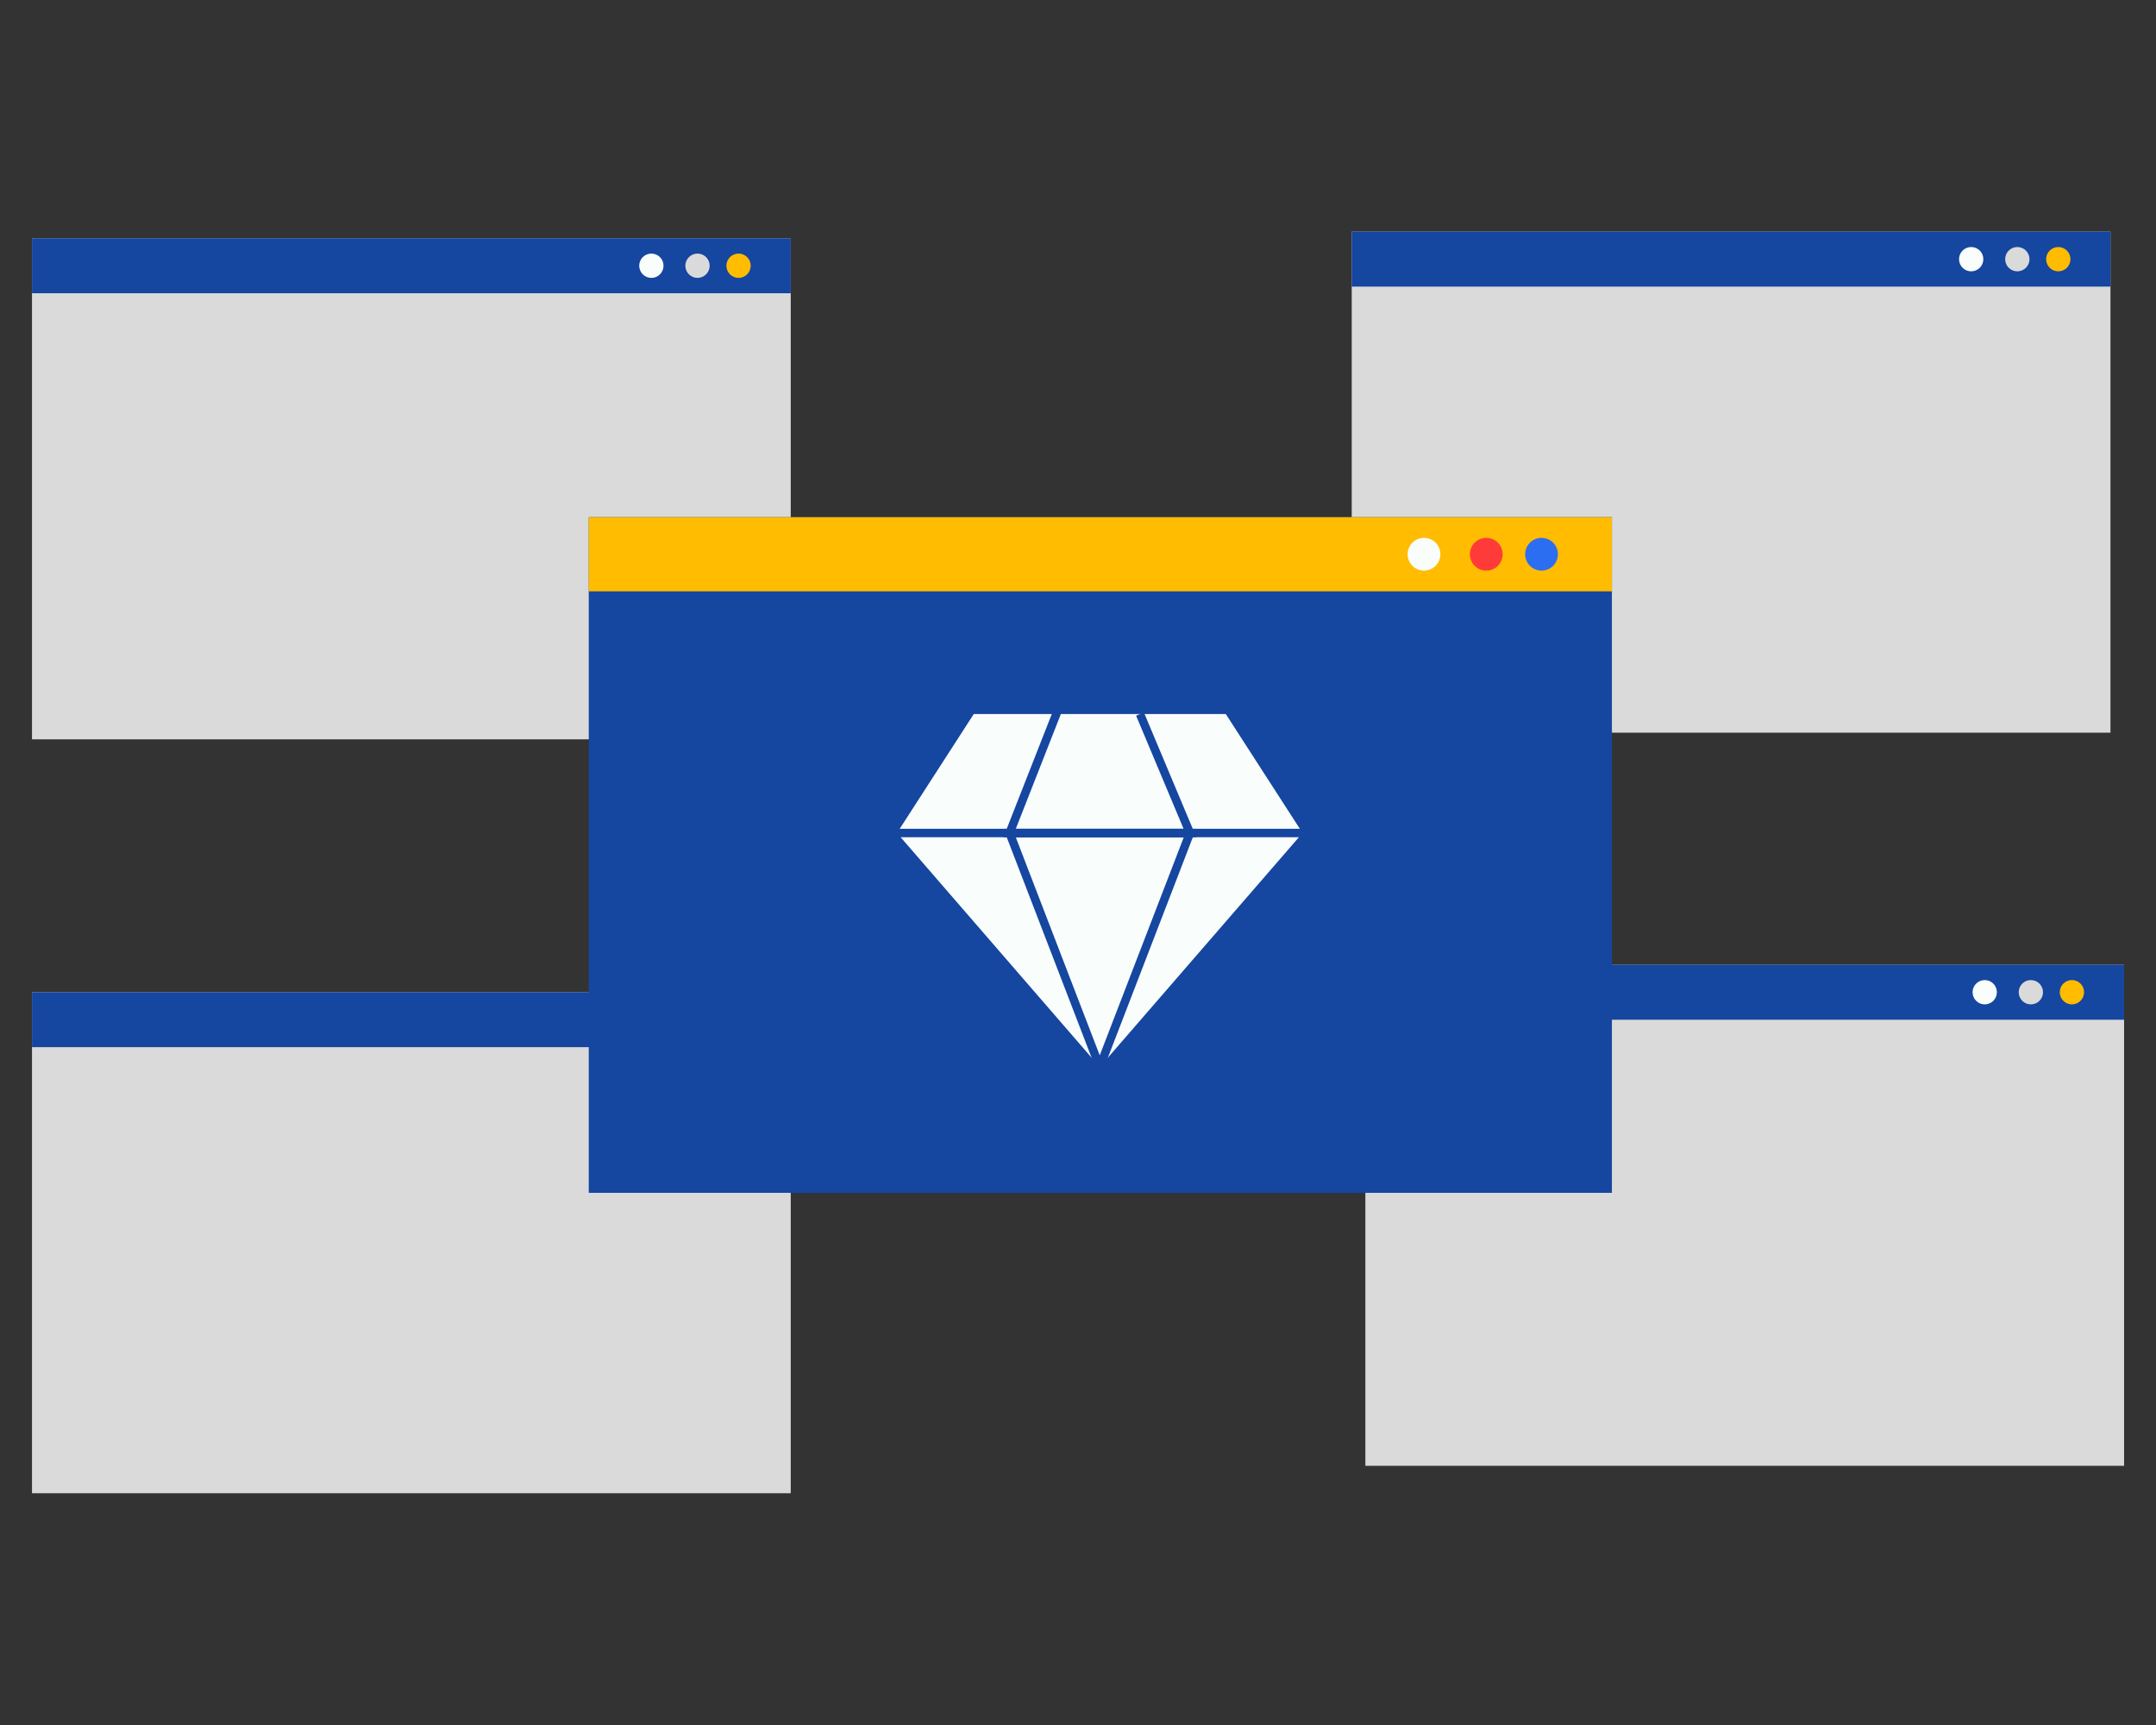 <?xml version="1.0" encoding="UTF-8"?>
<svg id="Layer_1" data-name="Layer 1" xmlns="http://www.w3.org/2000/svg" viewBox="0 0 250 200">
  <rect x="0" y="0" width="250" height="200" fill="#333333" stroke="none"/>
  <defs>
    <style>
      .cls-1 {
        fill: #f9fdfc;
      }

      .cls-2 {
        fill: #ff3b3a;
      }

      .cls-3 {
        fill: #ffbc00;
      }

      .cls-4 {
        fill: #dadada;
      }

      .cls-5 {
        fill: #1546a0;
      }

      .cls-6 {
        fill: #2c6ef2;
      }

      .cls-7 {
        fill: none;
        stroke: #1546a0;
        stroke-miterlimit: 10;
        stroke-width: .98px;
      }
    </style>
  </defs>
  <g>
    <rect class="cls-4" x="158.32" y="111.86" width="87.98" height="58.09"/>
    <rect class="cls-5" x="158.32" y="111.86" width="87.98" height="6.37"/>
    <circle class="cls-3" cx="240.25" cy="115.04" r="1.41"/>
    <circle class="cls-4" cx="235.49" cy="115.04" r="1.41"/>
    <circle class="cls-1" cx="230.14" cy="115.04" r="1.41"/>
  </g>
  <g>
    <rect class="cls-4" x="156.74" y="26.86" width="87.98" height="58.09"/>
    <rect class="cls-5" x="156.74" y="26.86" width="87.98" height="6.37"/>
    <circle class="cls-3" cx="238.67" cy="30.05" r="1.41"/>
    <circle class="cls-4" cx="233.92" cy="30.05" r="1.41"/>
    <circle class="cls-1" cx="228.57" cy="30.05" r="1.41"/>
  </g>
  <g>
    <rect class="cls-4" x="3.71" y="115.04" width="87.98" height="58.09"/>
    <rect class="cls-5" x="3.71" y="115.04" width="87.98" height="6.37"/>
    <circle class="cls-3" cx="85.64" cy="118.23" r="1.41"/>
    <circle class="cls-4" cx="80.88" cy="118.23" r="1.41"/>
    <circle class="cls-1" cx="75.53" cy="118.23" r="1.41"/>
  </g>
  <g>
    <rect class="cls-4" x="3.71" y="27.63" width="87.98" height="58.09"/>
    <rect class="cls-5" x="3.71" y="27.63" width="87.98" height="6.37"/>
    <circle class="cls-3" cx="85.64" cy="30.81" r="1.41"/>
    <circle class="cls-4" cx="80.88" cy="30.81" r="1.41"/>
    <circle class="cls-1" cx="75.53" cy="30.81" r="1.41"/>
  </g>
  <g>
    <g>
      <rect class="cls-5" x="68.27" y="59.96" width="118.64" height="78.34"/>
      <rect class="cls-3" x="68.27" y="59.96" width="118.64" height="8.6"/>
      <circle class="cls-6" cx="178.75" cy="64.26" r="1.9"/>
      <circle class="cls-2" cx="172.34" cy="64.26" r="1.9"/>
      <circle class="cls-1" cx="165.12" cy="64.26" r="1.9"/>
    </g>
    <g>
      <polygon class="cls-1" points="151.04 96.58 104.01 96.58 112.91 82.79 142.14 82.79 151.04 96.58"/>
      <polygon class="cls-1" points="127.52 123.72 104.01 96.58 151.04 96.58 127.52 123.72"/>
      <polyline class="cls-7" points="132.19 82.79 137.98 96.58 117.07 96.58 122.85 81.86"/>
      <polygon class="cls-7" points="117.07 96.58 127.52 123.72 137.98 96.58 117.07 96.58"/>
      <line class="cls-7" x1="104.01" y1="96.58" x2="151.04" y2="96.58"/>
    </g>
  </g>
</svg>